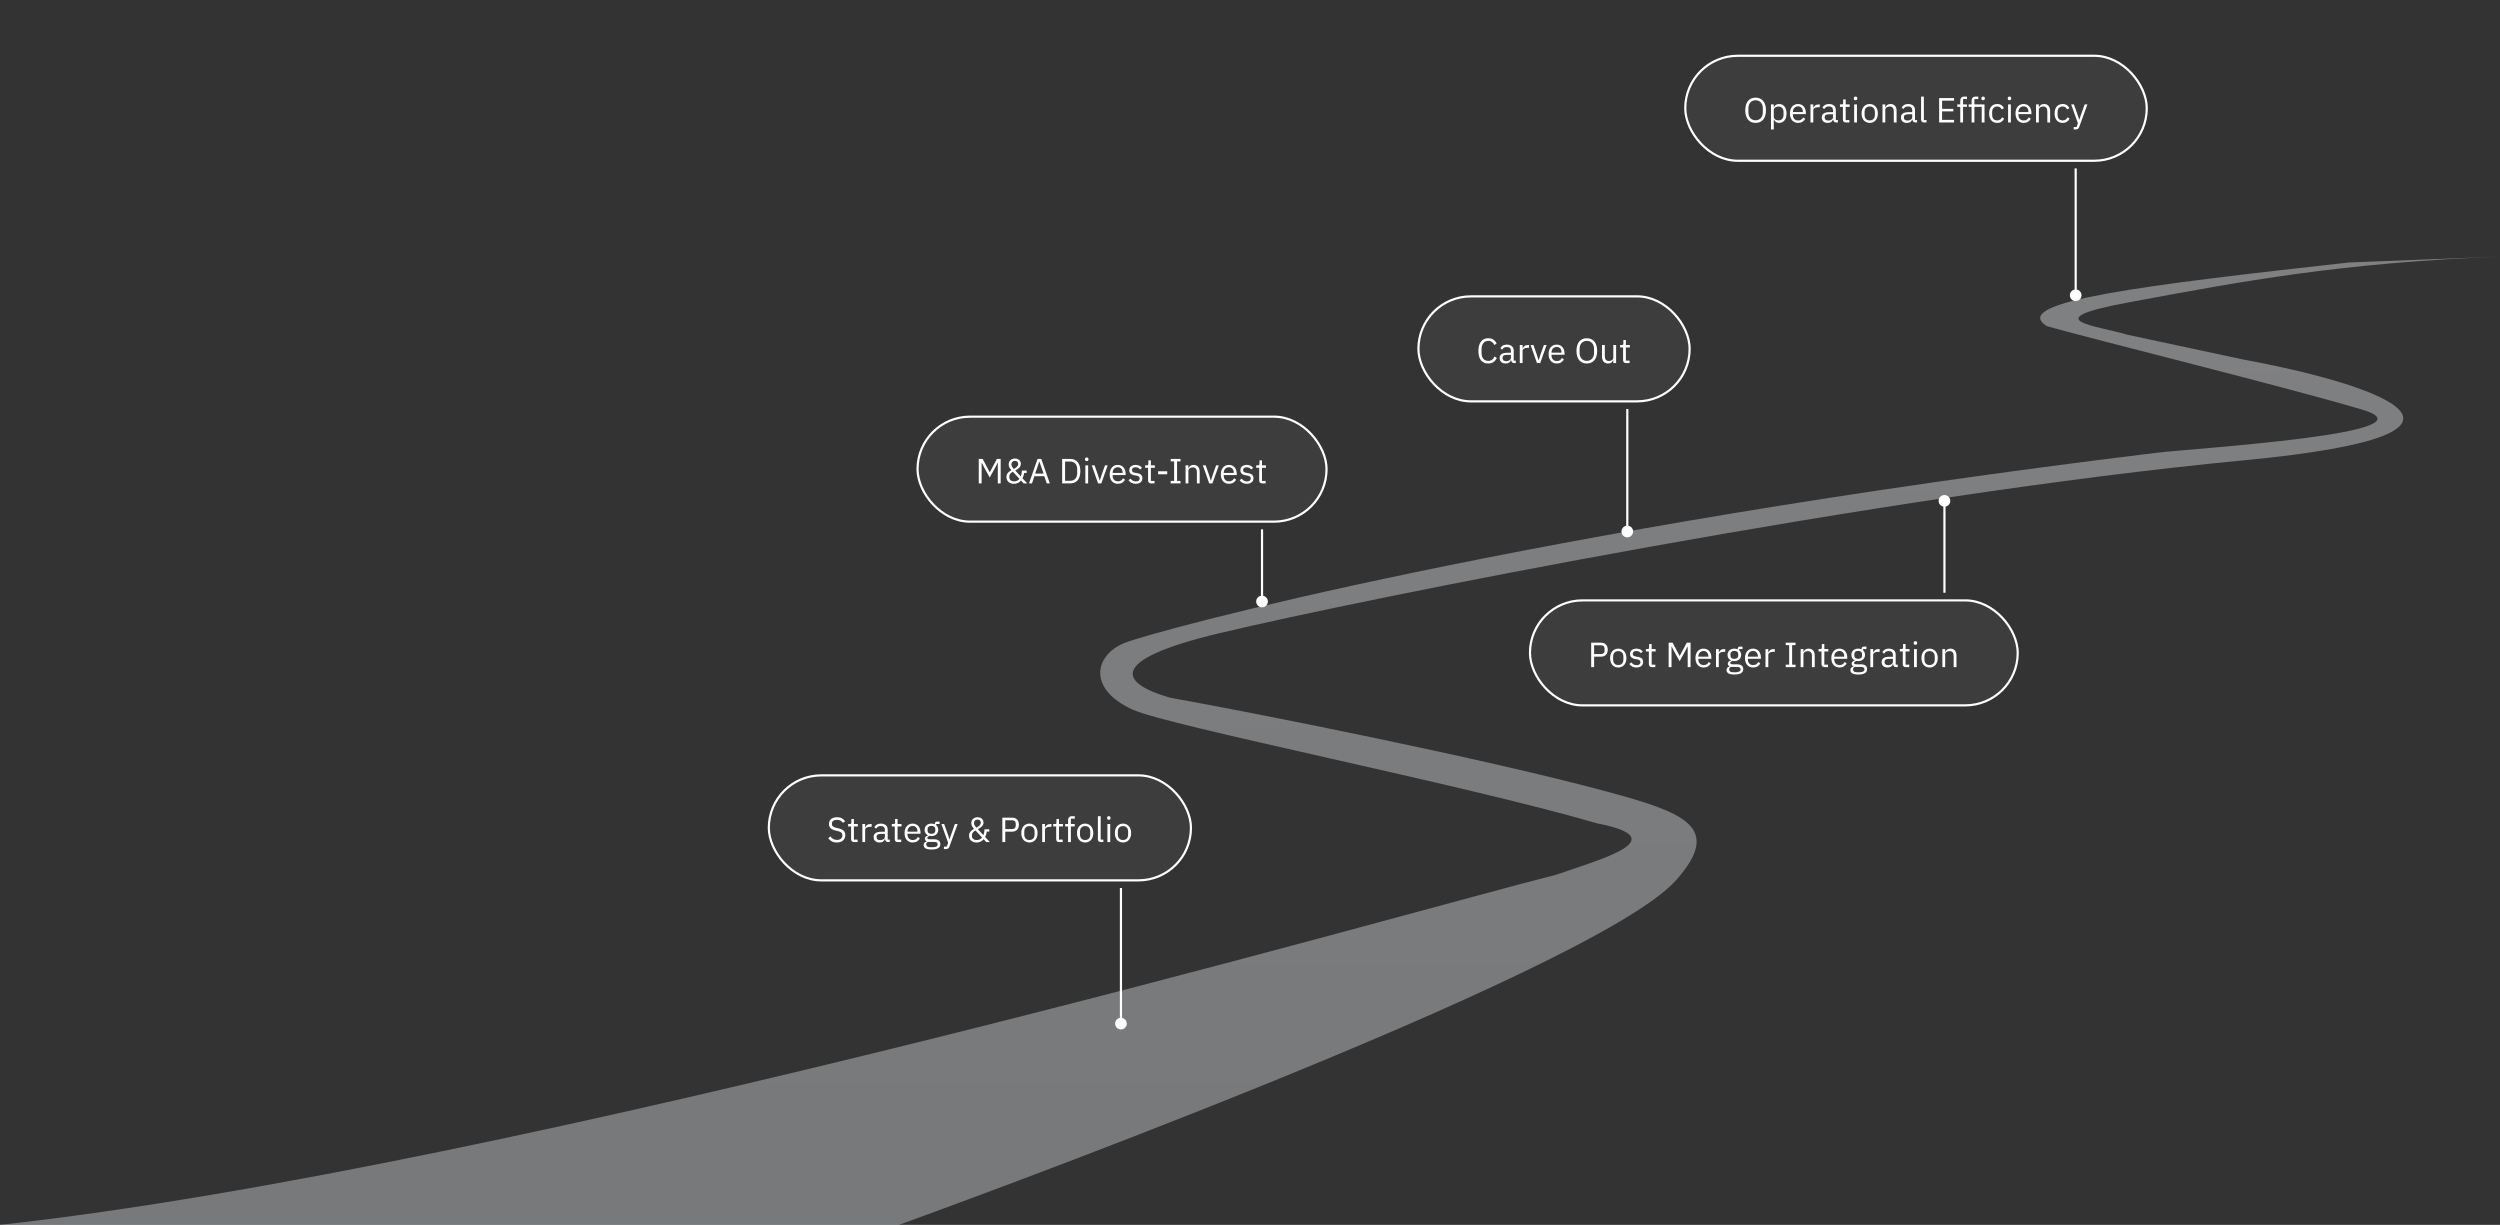 <?xml version="1.0" encoding="UTF-8"?> <svg xmlns="http://www.w3.org/2000/svg" width="1143" height="560" viewBox="0 0 1143 560" fill="none"><rect x="0" y="0" width="1143" height="560" fill="#333333" stroke="none"/><path d="M766.326 402.404C728.442 445.1 421.645 556.155 411.269 559.903C410.943 560.021 410.823 560 410.476 560H0C237.516 534.119 649.022 415.506 711.309 399.977C731.829 392.86 766.326 383.478 730.213 376.442C668.653 358.487 534.869 332.07 518 324.5C496.914 315.037 500.5 299.5 514 294C527.221 288.614 698.5 241.98 986 207C1002.5 204.992 1116.54 198.057 1079.7 187.187C1043.08 176.383 958.337 155.494 936.135 149.206C935.853 149.126 935.581 148.995 935.34 148.83C919.408 137.895 979.269 130.504 1074 120L1143 117.308C1069.95 120.205 1026.12 128.383 973.178 138.26L972.335 138.418C929.679 146.376 959.813 149.013 972.335 152.976L1025.65 164.38C1080.83 174.489 1158.08 197.863 1025.65 210.48C860.12 226.251 623.665 273.729 557.5 289.5C504.568 302.117 512.945 312.692 535 319C575.313 326.198 679.317 346.938 734.576 361.884C769.961 371.455 787.957 378.025 766.326 402.404Z" fill="url(#paint0_linear_415_3426)"></path><rect x="648.5" y="135.5" width="124" height="48" rx="24" fill="white" fill-opacity="0.05"></rect><rect x="648.5" y="135.5" width="124" height="48" rx="24" stroke="white"></rect><path d="M680.424 166.192C679.005 166.192 677.901 165.712 677.112 164.752C676.323 163.781 675.928 162.357 675.928 160.48C675.928 158.603 676.323 157.163 677.112 156.16C677.901 155.147 679.005 154.64 680.424 154.64C681.363 154.64 682.147 154.853 682.776 155.28C683.416 155.707 683.912 156.309 684.264 157.088L683.176 157.744C682.952 157.168 682.611 156.709 682.152 156.368C681.693 156.016 681.117 155.84 680.424 155.84C679.944 155.84 679.512 155.931 679.128 156.112C678.755 156.293 678.435 156.555 678.168 156.896C677.912 157.227 677.715 157.627 677.576 158.096C677.437 158.555 677.368 159.072 677.368 159.648V161.312C677.368 162.464 677.635 163.365 678.168 164.016C678.701 164.667 679.453 164.992 680.424 164.992C681.139 164.992 681.736 164.811 682.216 164.448C682.696 164.075 683.048 163.584 683.272 162.976L684.344 163.648C683.992 164.437 683.485 165.061 682.824 165.52C682.163 165.968 681.363 166.192 680.424 166.192ZM692.298 166C691.818 166 691.471 165.872 691.258 165.616C691.055 165.36 690.927 165.04 690.874 164.656H690.794C690.612 165.168 690.314 165.552 689.898 165.808C689.482 166.064 688.986 166.192 688.41 166.192C687.535 166.192 686.852 165.968 686.362 165.52C685.882 165.072 685.642 164.464 685.642 163.696C685.642 162.917 685.924 162.32 686.49 161.904C687.066 161.488 687.956 161.28 689.161 161.28H690.794V160.464C690.794 159.877 690.634 159.429 690.314 159.12C689.994 158.811 689.503 158.656 688.842 158.656C688.34 158.656 687.919 158.768 687.578 158.992C687.247 159.216 686.97 159.515 686.746 159.888L685.978 159.168C686.202 158.72 686.559 158.341 687.049 158.032C687.54 157.712 688.159 157.552 688.906 157.552C689.908 157.552 690.687 157.797 691.242 158.288C691.796 158.779 692.074 159.461 692.074 160.336V164.88H693.017V166H692.298ZM688.618 165.104C688.938 165.104 689.231 165.067 689.498 164.992C689.764 164.917 689.994 164.811 690.186 164.672C690.378 164.533 690.527 164.373 690.634 164.192C690.74 164.011 690.794 163.813 690.794 163.6V162.24H689.098C688.362 162.24 687.823 162.347 687.482 162.56C687.151 162.773 686.986 163.083 686.986 163.488V163.824C686.986 164.229 687.13 164.544 687.418 164.768C687.716 164.992 688.116 165.104 688.618 165.104ZM694.844 166V157.744H696.124V159.264H696.204C696.354 158.869 696.62 158.517 697.004 158.208C697.388 157.899 697.916 157.744 698.588 157.744H699.084V159.024H698.332C697.639 159.024 697.095 159.157 696.7 159.424C696.316 159.68 696.124 160.005 696.124 160.4V166H694.844ZM702.7 166L699.804 157.744H701.084L702.524 161.84L703.42 164.656H703.5L704.396 161.84L705.868 157.744H707.1L704.188 166H702.7ZM711.73 166.192C711.164 166.192 710.652 166.091 710.194 165.888C709.746 165.685 709.356 165.397 709.026 165.024C708.706 164.64 708.455 164.187 708.274 163.664C708.103 163.131 708.018 162.533 708.018 161.872C708.018 161.221 708.103 160.629 708.274 160.096C708.455 159.563 708.706 159.109 709.026 158.736C709.356 158.352 709.746 158.059 710.194 157.856C710.652 157.653 711.164 157.552 711.73 157.552C712.284 157.552 712.78 157.653 713.218 157.856C713.655 158.059 714.028 158.341 714.338 158.704C714.647 159.056 714.882 159.477 715.042 159.968C715.212 160.459 715.298 160.997 715.298 161.584V162.192H709.362V162.576C709.362 162.928 709.415 163.259 709.522 163.568C709.639 163.867 709.799 164.128 710.002 164.352C710.215 164.576 710.471 164.752 710.77 164.88C711.079 165.008 711.426 165.072 711.81 165.072C712.332 165.072 712.786 164.949 713.17 164.704C713.564 164.459 713.868 164.107 714.082 163.648L714.994 164.304C714.727 164.869 714.311 165.328 713.746 165.68C713.18 166.021 712.508 166.192 711.73 166.192ZM711.73 158.624C711.378 158.624 711.058 158.688 710.77 158.816C710.482 158.933 710.231 159.104 710.018 159.328C709.815 159.552 709.655 159.819 709.538 160.128C709.42 160.427 709.362 160.757 709.362 161.12V161.232H713.922V161.056C713.922 160.32 713.719 159.733 713.314 159.296C712.919 158.848 712.391 158.624 711.73 158.624ZM725.492 166.192C724.767 166.192 724.111 166.069 723.524 165.824C722.948 165.568 722.452 165.2 722.036 164.72C721.631 164.229 721.316 163.627 721.092 162.912C720.868 162.187 720.756 161.355 720.756 160.416C720.756 159.477 720.868 158.651 721.092 157.936C721.316 157.221 721.631 156.619 722.036 156.128C722.452 155.637 722.948 155.269 723.524 155.024C724.111 154.768 724.767 154.64 725.492 154.64C726.207 154.64 726.857 154.768 727.444 155.024C728.031 155.269 728.527 155.637 728.932 156.128C729.348 156.619 729.668 157.221 729.892 157.936C730.116 158.651 730.228 159.477 730.228 160.416C730.228 161.355 730.116 162.187 729.892 162.912C729.668 163.627 729.348 164.229 728.932 164.72C728.527 165.2 728.031 165.568 727.444 165.824C726.857 166.069 726.207 166.192 725.492 166.192ZM725.492 164.992C725.972 164.992 726.415 164.907 726.82 164.736C727.225 164.565 727.572 164.32 727.86 164C728.159 163.68 728.388 163.296 728.548 162.848C728.708 162.4 728.788 161.899 728.788 161.344V159.488C728.788 158.933 728.708 158.432 728.548 157.984C728.388 157.536 728.159 157.152 727.86 156.832C727.572 156.512 727.225 156.267 726.82 156.096C726.415 155.925 725.972 155.84 725.492 155.84C725.012 155.84 724.569 155.925 724.164 156.096C723.759 156.267 723.407 156.512 723.108 156.832C722.82 157.152 722.596 157.536 722.436 157.984C722.276 158.432 722.196 158.933 722.196 159.488V161.344C722.196 161.899 722.276 162.4 722.436 162.848C722.596 163.296 722.82 163.68 723.108 164C723.407 164.32 723.759 164.565 724.164 164.736C724.569 164.907 725.012 164.992 725.492 164.992ZM737.604 164.656H737.54C737.455 164.848 737.348 165.04 737.22 165.232C737.103 165.413 736.954 165.579 736.772 165.728C736.591 165.867 736.372 165.979 736.116 166.064C735.86 166.149 735.562 166.192 735.22 166.192C734.367 166.192 733.69 165.92 733.188 165.376C732.687 164.821 732.436 164.043 732.436 163.04V157.744H733.716V162.816C733.716 164.299 734.346 165.04 735.604 165.04C735.86 165.04 736.106 165.008 736.34 164.944C736.586 164.88 736.799 164.784 736.98 164.656C737.172 164.528 737.322 164.368 737.428 164.176C737.546 163.973 737.604 163.733 737.604 163.456V157.744H738.884V166H737.604V164.656ZM743.434 166C742.986 166 742.645 165.877 742.41 165.632C742.186 165.376 742.074 165.045 742.074 164.64V158.864H740.714V157.744H741.482C741.759 157.744 741.946 157.691 742.042 157.584C742.149 157.467 742.202 157.269 742.202 156.992V155.456H743.354V157.744H745.162V158.864H743.354V164.88H745.034V166H743.434Z" fill="white"></path><rect x="699.5" y="274.5" width="223" height="48" rx="24" fill="white" fill-opacity="0.05"></rect><rect x="699.5" y="274.5" width="223" height="48" rx="24" stroke="white"></rect><path d="M727.488 305V293.832H731.936C732.939 293.832 733.707 294.12 734.24 294.696C734.784 295.261 735.056 296.04 735.056 297.032C735.056 298.024 734.784 298.808 734.24 299.384C733.707 299.949 732.939 300.232 731.936 300.232H728.832V305H727.488ZM728.832 299.048H731.936C732.469 299.048 732.88 298.909 733.168 298.632C733.467 298.355 733.616 297.96 733.616 297.448V296.616C733.616 296.104 733.467 295.709 733.168 295.432C732.88 295.155 732.469 295.016 731.936 295.016H728.832V299.048ZM739.871 305.192C739.316 305.192 738.809 305.091 738.351 304.888C737.892 304.685 737.497 304.397 737.167 304.024C736.847 303.64 736.596 303.187 736.415 302.664C736.233 302.131 736.143 301.533 736.143 300.872C736.143 300.221 736.233 299.629 736.415 299.096C736.596 298.563 736.847 298.109 737.167 297.736C737.497 297.352 737.892 297.059 738.351 296.856C738.809 296.653 739.316 296.552 739.871 296.552C740.425 296.552 740.927 296.653 741.375 296.856C741.833 297.059 742.228 297.352 742.559 297.736C742.889 298.109 743.145 298.563 743.327 299.096C743.508 299.629 743.599 300.221 743.599 300.872C743.599 301.533 743.508 302.131 743.327 302.664C743.145 303.187 742.889 303.64 742.559 304.024C742.228 304.397 741.833 304.685 741.375 304.888C740.927 305.091 740.425 305.192 739.871 305.192ZM739.871 304.056C740.564 304.056 741.129 303.843 741.567 303.416C742.004 302.989 742.223 302.339 742.223 301.464V300.28C742.223 299.405 742.004 298.755 741.567 298.328C741.129 297.901 740.564 297.688 739.871 297.688C739.177 297.688 738.612 297.901 738.175 298.328C737.737 298.755 737.519 299.405 737.519 300.28V301.464C737.519 302.339 737.737 302.989 738.175 303.416C738.612 303.843 739.177 304.056 739.871 304.056ZM748.184 305.192C747.416 305.192 746.77 305.048 746.248 304.76C745.736 304.461 745.293 304.067 744.92 303.576L745.832 302.84C746.152 303.245 746.509 303.56 746.904 303.784C747.298 303.997 747.757 304.104 748.28 304.104C748.824 304.104 749.245 303.987 749.544 303.752C749.853 303.517 750.008 303.187 750.008 302.76C750.008 302.44 749.901 302.168 749.688 301.944C749.485 301.709 749.112 301.549 748.568 301.464L747.912 301.368C747.528 301.315 747.176 301.235 746.856 301.128C746.536 301.011 746.253 300.861 746.008 300.68C745.773 300.488 745.586 300.253 745.448 299.976C745.32 299.699 745.256 299.368 745.256 298.984C745.256 298.579 745.33 298.227 745.48 297.928C745.629 297.619 745.832 297.363 746.088 297.16C746.354 296.957 746.669 296.808 747.032 296.712C747.394 296.605 747.784 296.552 748.2 296.552C748.872 296.552 749.432 296.669 749.88 296.904C750.338 297.139 750.738 297.464 751.08 297.88L750.232 298.648C750.05 298.392 749.784 298.163 749.432 297.96C749.08 297.747 748.637 297.64 748.104 297.64C747.57 297.64 747.165 297.757 746.888 297.992C746.621 298.216 746.488 298.525 746.488 298.92C746.488 299.325 746.621 299.619 746.888 299.8C747.165 299.981 747.56 300.115 748.072 300.2L748.712 300.296C749.629 300.435 750.28 300.701 750.664 301.096C751.048 301.48 751.24 301.987 751.24 302.616C751.24 303.416 750.968 304.045 750.424 304.504C749.88 304.963 749.133 305.192 748.184 305.192ZM755.215 305C754.767 305 754.426 304.877 754.191 304.632C753.967 304.376 753.855 304.045 753.855 303.64V297.864H752.495V296.744H753.263C753.541 296.744 753.727 296.691 753.823 296.584C753.93 296.467 753.983 296.269 753.983 295.992V294.456H755.135V296.744H756.943V297.864H755.135V303.88H756.815V305H755.215ZM771.614 295.592H771.534L770.59 297.464L767.918 302.328L765.246 297.464L764.302 295.592H764.222V305H762.91V293.832H764.702L767.902 299.848H767.982L771.198 293.832H772.926V305H771.614V295.592ZM778.87 305.192C778.305 305.192 777.793 305.091 777.334 304.888C776.886 304.685 776.497 304.397 776.166 304.024C775.846 303.64 775.596 303.187 775.414 302.664C775.244 302.131 775.158 301.533 775.158 300.872C775.158 300.221 775.244 299.629 775.414 299.096C775.596 298.563 775.846 298.109 776.166 297.736C776.497 297.352 776.886 297.059 777.334 296.856C777.793 296.653 778.305 296.552 778.87 296.552C779.425 296.552 779.921 296.653 780.358 296.856C780.796 297.059 781.169 297.341 781.478 297.704C781.788 298.056 782.022 298.477 782.182 298.968C782.353 299.459 782.438 299.997 782.438 300.584V301.192H776.502V301.576C776.502 301.928 776.556 302.259 776.662 302.568C776.78 302.867 776.94 303.128 777.142 303.352C777.356 303.576 777.612 303.752 777.91 303.88C778.22 304.008 778.566 304.072 778.95 304.072C779.473 304.072 779.926 303.949 780.31 303.704C780.705 303.459 781.009 303.107 781.222 302.648L782.134 303.304C781.868 303.869 781.452 304.328 780.886 304.68C780.321 305.021 779.649 305.192 778.87 305.192ZM778.87 297.624C778.518 297.624 778.198 297.688 777.91 297.816C777.622 297.933 777.372 298.104 777.158 298.328C776.956 298.552 776.796 298.819 776.678 299.128C776.561 299.427 776.502 299.757 776.502 300.12V300.232H781.062V300.056C781.062 299.32 780.86 298.733 780.454 298.296C780.06 297.848 779.532 297.624 778.87 297.624ZM784.548 305V296.744H785.828V298.264H785.908C786.057 297.869 786.324 297.517 786.708 297.208C787.092 296.899 787.62 296.744 788.292 296.744H788.788V298.024H788.036C787.342 298.024 786.798 298.157 786.404 298.424C786.02 298.68 785.828 299.005 785.828 299.4V305H784.548ZM797.008 305.912C797.008 306.765 796.672 307.389 796 307.784C795.338 308.189 794.341 308.392 793.008 308.392C791.717 308.392 790.789 308.216 790.224 307.864C789.658 307.512 789.376 307.011 789.376 306.36C789.376 305.912 789.493 305.56 789.728 305.304C789.962 305.059 790.282 304.877 790.688 304.76V304.584C790.197 304.349 789.952 303.965 789.952 303.432C789.952 303.016 790.085 302.701 790.352 302.488C790.618 302.264 790.96 302.099 791.376 301.992V301.928C790.885 301.693 790.501 301.357 790.224 300.92C789.957 300.483 789.824 299.976 789.824 299.4C789.824 298.984 789.898 298.6 790.048 298.248C790.197 297.896 790.405 297.597 790.672 297.352C790.949 297.096 791.274 296.899 791.648 296.76C792.032 296.621 792.458 296.552 792.928 296.552C793.514 296.552 794.037 296.659 794.496 296.872V296.728C794.496 296.408 794.57 296.147 794.72 295.944C794.869 295.731 795.114 295.624 795.456 295.624H796.688V296.744H795.12V297.272C795.418 297.528 795.648 297.837 795.808 298.2C795.978 298.552 796.064 298.952 796.064 299.4C796.064 299.816 795.989 300.2 795.84 300.552C795.69 300.904 795.477 301.208 795.2 301.464C794.933 301.709 794.608 301.901 794.224 302.04C793.84 302.179 793.413 302.248 792.944 302.248C792.677 302.248 792.41 302.221 792.144 302.168C791.866 302.243 791.616 302.355 791.392 302.504C791.168 302.643 791.056 302.84 791.056 303.096C791.056 303.341 791.173 303.507 791.408 303.592C791.642 303.677 791.946 303.72 792.32 303.72H794.08C795.104 303.72 795.845 303.917 796.304 304.312C796.773 304.696 797.008 305.229 797.008 305.912ZM795.808 306.008C795.808 305.677 795.68 305.411 795.424 305.208C795.178 305.016 794.736 304.92 794.096 304.92H791.344C790.832 305.155 790.576 305.528 790.576 306.04C790.576 306.403 790.709 306.712 790.976 306.968C791.253 307.224 791.717 307.352 792.368 307.352H793.552C794.266 307.352 794.821 307.24 795.216 307.016C795.61 306.792 795.808 306.456 795.808 306.008ZM792.944 301.224C793.488 301.224 793.92 301.096 794.24 300.84C794.56 300.573 794.72 300.168 794.72 299.624V299.176C794.72 298.632 794.56 298.232 794.24 297.976C793.92 297.709 793.488 297.576 792.944 297.576C792.4 297.576 791.968 297.709 791.648 297.976C791.328 298.232 791.168 298.632 791.168 299.176V299.624C791.168 300.168 791.328 300.573 791.648 300.84C791.968 301.096 792.4 301.224 792.944 301.224ZM801.511 305.192C800.946 305.192 800.434 305.091 799.975 304.888C799.527 304.685 799.138 304.397 798.807 304.024C798.487 303.64 798.236 303.187 798.055 302.664C797.884 302.131 797.799 301.533 797.799 300.872C797.799 300.221 797.884 299.629 798.055 299.096C798.236 298.563 798.487 298.109 798.807 297.736C799.138 297.352 799.527 297.059 799.975 296.856C800.434 296.653 800.946 296.552 801.511 296.552C802.066 296.552 802.562 296.653 802.999 296.856C803.436 297.059 803.81 297.341 804.119 297.704C804.428 298.056 804.663 298.477 804.823 298.968C804.994 299.459 805.079 299.997 805.079 300.584V301.192H799.143V301.576C799.143 301.928 799.196 302.259 799.303 302.568C799.42 302.867 799.58 303.128 799.783 303.352C799.996 303.576 800.252 303.752 800.551 303.88C800.86 304.008 801.207 304.072 801.591 304.072C802.114 304.072 802.567 303.949 802.951 303.704C803.346 303.459 803.65 303.107 803.863 302.648L804.775 303.304C804.508 303.869 804.092 304.328 803.527 304.68C802.962 305.021 802.29 305.192 801.511 305.192ZM801.511 297.624C801.159 297.624 800.839 297.688 800.551 297.816C800.263 297.933 800.012 298.104 799.799 298.328C799.596 298.552 799.436 298.819 799.319 299.128C799.202 299.427 799.143 299.757 799.143 300.12V300.232H803.703V300.056C803.703 299.32 803.5 298.733 803.095 298.296C802.7 297.848 802.172 297.624 801.511 297.624ZM807.188 305V296.744H808.468V298.264H808.548C808.697 297.869 808.964 297.517 809.348 297.208C809.732 296.899 810.26 296.744 810.932 296.744H811.428V298.024H810.676C809.983 298.024 809.439 298.157 809.044 298.424C808.66 298.68 808.468 299.005 808.468 299.4V305H807.188ZM816.444 305V303.88H818.012V294.952H816.444V293.832H820.924V294.952H819.356V303.88H820.924V305H816.444ZM823.251 305V296.744H824.531V298.088H824.595C824.797 297.619 825.08 297.245 825.443 296.968C825.816 296.691 826.312 296.552 826.931 296.552C827.784 296.552 828.456 296.829 828.947 297.384C829.448 297.928 829.699 298.701 829.699 299.704V305H828.419V299.928C828.419 298.445 827.795 297.704 826.547 297.704C826.291 297.704 826.04 297.736 825.795 297.8C825.56 297.864 825.347 297.96 825.155 298.088C824.963 298.216 824.808 298.381 824.691 298.584C824.584 298.776 824.531 299.005 824.531 299.272V305H823.251ZM834.168 305C833.72 305 833.379 304.877 833.144 304.632C832.92 304.376 832.808 304.045 832.808 303.64V297.864H831.448V296.744H832.216C832.494 296.744 832.68 296.691 832.776 296.584C832.883 296.467 832.936 296.269 832.936 295.992V294.456H834.088V296.744H835.896V297.864H834.088V303.88H835.768V305H834.168ZM840.995 305.192C840.43 305.192 839.918 305.091 839.459 304.888C839.011 304.685 838.622 304.397 838.291 304.024C837.971 303.64 837.721 303.187 837.539 302.664C837.369 302.131 837.283 301.533 837.283 300.872C837.283 300.221 837.369 299.629 837.539 299.096C837.721 298.563 837.971 298.109 838.291 297.736C838.622 297.352 839.011 297.059 839.459 296.856C839.918 296.653 840.43 296.552 840.995 296.552C841.55 296.552 842.046 296.653 842.483 296.856C842.921 297.059 843.294 297.341 843.603 297.704C843.913 298.056 844.147 298.477 844.307 298.968C844.478 299.459 844.563 299.997 844.563 300.584V301.192H838.627V301.576C838.627 301.928 838.681 302.259 838.787 302.568C838.905 302.867 839.065 303.128 839.267 303.352C839.481 303.576 839.737 303.752 840.035 303.88C840.345 304.008 840.691 304.072 841.075 304.072C841.598 304.072 842.051 303.949 842.435 303.704C842.83 303.459 843.134 303.107 843.347 302.648L844.259 303.304C843.993 303.869 843.577 304.328 843.011 304.68C842.446 305.021 841.774 305.192 840.995 305.192ZM840.995 297.624C840.643 297.624 840.323 297.688 840.035 297.816C839.747 297.933 839.497 298.104 839.283 298.328C839.081 298.552 838.921 298.819 838.803 299.128C838.686 299.427 838.627 299.757 838.627 300.12V300.232H843.187V300.056C843.187 299.32 842.985 298.733 842.579 298.296C842.185 297.848 841.657 297.624 840.995 297.624ZM853.633 305.912C853.633 306.765 853.297 307.389 852.625 307.784C851.963 308.189 850.966 308.392 849.633 308.392C848.342 308.392 847.414 308.216 846.849 307.864C846.283 307.512 846.001 307.011 846.001 306.36C846.001 305.912 846.118 305.56 846.353 305.304C846.587 305.059 846.907 304.877 847.312 304.76V304.584C846.822 304.349 846.577 303.965 846.577 303.432C846.577 303.016 846.71 302.701 846.977 302.488C847.243 302.264 847.585 302.099 848.001 301.992V301.928C847.51 301.693 847.126 301.357 846.849 300.92C846.582 300.483 846.449 299.976 846.449 299.4C846.449 298.984 846.523 298.6 846.673 298.248C846.822 297.896 847.03 297.597 847.297 297.352C847.574 297.096 847.899 296.899 848.273 296.76C848.657 296.621 849.083 296.552 849.553 296.552C850.139 296.552 850.662 296.659 851.121 296.872V296.728C851.121 296.408 851.195 296.147 851.345 295.944C851.494 295.731 851.739 295.624 852.081 295.624H853.312V296.744H851.745V297.272C852.043 297.528 852.273 297.837 852.433 298.2C852.603 298.552 852.689 298.952 852.689 299.4C852.689 299.816 852.614 300.2 852.465 300.552C852.315 300.904 852.102 301.208 851.825 301.464C851.558 301.709 851.233 301.901 850.849 302.04C850.465 302.179 850.038 302.248 849.569 302.248C849.302 302.248 849.035 302.221 848.769 302.168C848.491 302.243 848.241 302.355 848.017 302.504C847.793 302.643 847.681 302.84 847.681 303.096C847.681 303.341 847.798 303.507 848.033 303.592C848.267 303.677 848.571 303.72 848.945 303.72H850.705C851.729 303.72 852.47 303.917 852.929 304.312C853.398 304.696 853.633 305.229 853.633 305.912ZM852.433 306.008C852.433 305.677 852.305 305.411 852.049 305.208C851.803 305.016 851.361 304.92 850.721 304.92H847.969C847.457 305.155 847.201 305.528 847.201 306.04C847.201 306.403 847.334 306.712 847.601 306.968C847.878 307.224 848.342 307.352 848.993 307.352H850.177C850.891 307.352 851.446 307.24 851.841 307.016C852.235 306.792 852.433 306.456 852.433 306.008ZM849.569 301.224C850.113 301.224 850.545 301.096 850.865 300.84C851.185 300.573 851.345 300.168 851.345 299.624V299.176C851.345 298.632 851.185 298.232 850.865 297.976C850.545 297.709 850.113 297.576 849.569 297.576C849.025 297.576 848.593 297.709 848.273 297.976C847.953 298.232 847.793 298.632 847.793 299.176V299.624C847.793 300.168 847.953 300.573 848.273 300.84C848.593 301.096 849.025 301.224 849.569 301.224ZM855.126 305V296.744H856.406V298.264H856.486C856.635 297.869 856.902 297.517 857.286 297.208C857.67 296.899 858.198 296.744 858.87 296.744H859.366V298.024H858.614C857.92 298.024 857.376 298.157 856.982 298.424C856.598 298.68 856.406 299.005 856.406 299.4V305H855.126ZM866.938 305C866.458 305 866.111 304.872 865.898 304.616C865.695 304.36 865.567 304.04 865.514 303.656H865.434C865.253 304.168 864.954 304.552 864.538 304.808C864.122 305.064 863.626 305.192 863.05 305.192C862.175 305.192 861.493 304.968 861.002 304.52C860.522 304.072 860.282 303.464 860.282 302.696C860.282 301.917 860.565 301.32 861.13 300.904C861.706 300.488 862.597 300.28 863.802 300.28H865.434V299.464C865.434 298.877 865.274 298.429 864.954 298.12C864.634 297.811 864.143 297.656 863.482 297.656C862.981 297.656 862.559 297.768 862.218 297.992C861.887 298.216 861.61 298.515 861.386 298.888L860.618 298.168C860.842 297.72 861.199 297.341 861.69 297.032C862.181 296.712 862.799 296.552 863.546 296.552C864.549 296.552 865.327 296.797 865.882 297.288C866.437 297.779 866.714 298.461 866.714 299.336V303.88H867.658V305H866.938ZM863.258 304.104C863.578 304.104 863.871 304.067 864.138 303.992C864.405 303.917 864.634 303.811 864.826 303.672C865.018 303.533 865.167 303.373 865.274 303.192C865.381 303.011 865.434 302.813 865.434 302.6V301.24H863.738C863.002 301.24 862.463 301.347 862.122 301.56C861.791 301.773 861.626 302.083 861.626 302.488V302.824C861.626 303.229 861.77 303.544 862.058 303.768C862.357 303.992 862.757 304.104 863.258 304.104ZM871.309 305C870.861 305 870.52 304.877 870.285 304.632C870.061 304.376 869.949 304.045 869.949 303.64V297.864H868.589V296.744H869.357C869.634 296.744 869.821 296.691 869.917 296.584C870.024 296.467 870.077 296.269 870.077 295.992V294.456H871.229V296.744H873.037V297.864H871.229V303.88H872.909V305H871.309ZM875.734 294.808C875.457 294.808 875.254 294.744 875.126 294.616C875.009 294.477 874.95 294.301 874.95 294.088V293.88C874.95 293.667 875.009 293.496 875.126 293.368C875.254 293.229 875.457 293.16 875.734 293.16C876.012 293.16 876.209 293.229 876.326 293.368C876.454 293.496 876.518 293.667 876.518 293.88V294.088C876.518 294.301 876.454 294.477 876.326 294.616C876.209 294.744 876.012 294.808 875.734 294.808ZM875.094 296.744H876.374V305H875.094V296.744ZM882.214 305.192C881.66 305.192 881.153 305.091 880.694 304.888C880.236 304.685 879.841 304.397 879.51 304.024C879.19 303.64 878.94 303.187 878.758 302.664C878.577 302.131 878.486 301.533 878.486 300.872C878.486 300.221 878.577 299.629 878.758 299.096C878.94 298.563 879.19 298.109 879.51 297.736C879.841 297.352 880.236 297.059 880.694 296.856C881.153 296.653 881.66 296.552 882.214 296.552C882.769 296.552 883.27 296.653 883.718 296.856C884.177 297.059 884.572 297.352 884.902 297.736C885.233 298.109 885.489 298.563 885.67 299.096C885.852 299.629 885.942 300.221 885.942 300.872C885.942 301.533 885.852 302.131 885.67 302.664C885.489 303.187 885.233 303.64 884.902 304.024C884.572 304.397 884.177 304.685 883.718 304.888C883.27 305.091 882.769 305.192 882.214 305.192ZM882.214 304.056C882.908 304.056 883.473 303.843 883.91 303.416C884.348 302.989 884.566 302.339 884.566 301.464V300.28C884.566 299.405 884.348 298.755 883.91 298.328C883.473 297.901 882.908 297.688 882.214 297.688C881.521 297.688 880.956 297.901 880.518 298.328C880.081 298.755 879.862 299.405 879.862 300.28V301.464C879.862 302.339 880.081 302.989 880.518 303.416C880.956 303.843 881.521 304.056 882.214 304.056ZM888.048 305V296.744H889.328V298.088H889.392C889.594 297.619 889.877 297.245 890.24 296.968C890.613 296.691 891.109 296.552 891.728 296.552C892.581 296.552 893.253 296.829 893.744 297.384C894.245 297.928 894.496 298.701 894.496 299.704V305H893.216V299.928C893.216 298.445 892.592 297.704 891.344 297.704C891.088 297.704 890.837 297.736 890.592 297.8C890.357 297.864 890.144 297.96 889.952 298.088C889.76 298.216 889.605 298.381 889.488 298.584C889.381 298.776 889.328 299.005 889.328 299.272V305H888.048Z" fill="white"></path><rect x="770.5" y="25.5" width="211" height="48" rx="24" fill="white" fill-opacity="0.05"></rect><rect x="770.5" y="25.5" width="211" height="48" rx="24" stroke="white"></rect><path d="M802.664 56.192C801.939 56.192 801.283 56.069 800.696 55.824C800.12 55.568 799.624 55.2 799.208 54.72C798.803 54.229 798.488 53.627 798.264 52.912C798.04 52.187 797.928 51.355 797.928 50.416C797.928 49.477 798.04 48.651 798.264 47.936C798.488 47.221 798.803 46.619 799.208 46.128C799.624 45.637 800.12 45.269 800.696 45.024C801.283 44.768 801.939 44.64 802.664 44.64C803.379 44.64 804.029 44.768 804.616 45.024C805.203 45.269 805.699 45.637 806.104 46.128C806.52 46.619 806.84 47.221 807.064 47.936C807.288 48.651 807.4 49.477 807.4 50.416C807.4 51.355 807.288 52.187 807.064 52.912C806.84 53.627 806.52 54.229 806.104 54.72C805.699 55.2 805.203 55.568 804.616 55.824C804.029 56.069 803.379 56.192 802.664 56.192ZM802.664 54.992C803.144 54.992 803.587 54.907 803.992 54.736C804.397 54.565 804.744 54.32 805.032 54C805.331 53.68 805.56 53.296 805.72 52.848C805.88 52.4 805.96 51.899 805.96 51.344V49.488C805.96 48.933 805.88 48.432 805.72 47.984C805.56 47.536 805.331 47.152 805.032 46.832C804.744 46.512 804.397 46.267 803.992 46.096C803.587 45.925 803.144 45.84 802.664 45.84C802.184 45.84 801.741 45.925 801.336 46.096C800.931 46.267 800.579 46.512 800.28 46.832C799.992 47.152 799.768 47.536 799.608 47.984C799.448 48.432 799.368 48.933 799.368 49.488V51.344C799.368 51.899 799.448 52.4 799.608 52.848C799.768 53.296 799.992 53.68 800.28 54C800.579 54.32 800.931 54.565 801.336 54.736C801.741 54.907 802.184 54.992 802.664 54.992ZM809.688 47.744H810.968V49.088H811.032C811.245 48.565 811.555 48.181 811.96 47.936C812.376 47.68 812.872 47.552 813.448 47.552C813.96 47.552 814.424 47.653 814.84 47.856C815.256 48.059 815.608 48.347 815.896 48.72C816.195 49.093 816.419 49.547 816.568 50.08C816.728 50.613 816.808 51.211 816.808 51.872C816.808 52.533 816.728 53.131 816.568 53.664C816.419 54.197 816.195 54.651 815.896 55.024C815.608 55.397 815.256 55.685 814.84 55.888C814.424 56.091 813.96 56.192 813.448 56.192C812.328 56.192 811.523 55.68 811.032 54.656H810.968V59.2H809.688V47.744ZM813.096 55.04C813.821 55.04 814.392 54.816 814.808 54.368C815.224 53.909 815.432 53.312 815.432 52.576V51.168C815.432 50.432 815.224 49.84 814.808 49.392C814.392 48.933 813.821 48.704 813.096 48.704C812.808 48.704 812.531 48.747 812.264 48.832C812.008 48.907 811.784 49.013 811.592 49.152C811.4 49.291 811.245 49.461 811.128 49.664C811.021 49.856 810.968 50.064 810.968 50.288V53.36C810.968 53.627 811.021 53.867 811.128 54.08C811.245 54.283 811.4 54.459 811.592 54.608C811.784 54.747 812.008 54.853 812.264 54.928C812.531 55.003 812.808 55.04 813.096 55.04ZM822.073 56.192C821.508 56.192 820.996 56.091 820.537 55.888C820.089 55.685 819.7 55.397 819.369 55.024C819.049 54.64 818.799 54.187 818.617 53.664C818.447 53.131 818.361 52.533 818.361 51.872C818.361 51.221 818.447 50.629 818.617 50.096C818.799 49.563 819.049 49.109 819.369 48.736C819.7 48.352 820.089 48.059 820.537 47.856C820.996 47.653 821.508 47.552 822.073 47.552C822.628 47.552 823.124 47.653 823.561 47.856C823.999 48.059 824.372 48.341 824.681 48.704C824.991 49.056 825.225 49.477 825.385 49.968C825.556 50.459 825.641 50.997 825.641 51.584V52.192H819.705V52.576C819.705 52.928 819.759 53.259 819.865 53.568C819.983 53.867 820.143 54.128 820.345 54.352C820.559 54.576 820.815 54.752 821.113 54.88C821.423 55.008 821.769 55.072 822.153 55.072C822.676 55.072 823.129 54.949 823.513 54.704C823.908 54.459 824.212 54.107 824.425 53.648L825.337 54.304C825.071 54.869 824.655 55.328 824.089 55.68C823.524 56.021 822.852 56.192 822.073 56.192ZM822.073 48.624C821.721 48.624 821.401 48.688 821.113 48.816C820.825 48.933 820.575 49.104 820.361 49.328C820.159 49.552 819.999 49.819 819.881 50.128C819.764 50.427 819.705 50.757 819.705 51.12V51.232H824.265V51.056C824.265 50.32 824.063 49.733 823.657 49.296C823.263 48.848 822.735 48.624 822.073 48.624ZM827.751 56V47.744H829.031V49.264H829.111C829.26 48.869 829.527 48.517 829.911 48.208C830.295 47.899 830.823 47.744 831.495 47.744H831.991V49.024H831.239C830.545 49.024 830.001 49.157 829.607 49.424C829.223 49.68 829.031 50.005 829.031 50.4V56H827.751ZM839.563 56C839.083 56 838.736 55.872 838.523 55.616C838.32 55.36 838.192 55.04 838.139 54.656H838.059C837.878 55.168 837.579 55.552 837.163 55.808C836.747 56.064 836.251 56.192 835.675 56.192C834.8 56.192 834.118 55.968 833.627 55.52C833.147 55.072 832.907 54.464 832.907 53.696C832.907 52.917 833.19 52.32 833.755 51.904C834.331 51.488 835.222 51.28 836.427 51.28H838.059V50.464C838.059 49.877 837.899 49.429 837.579 49.12C837.259 48.811 836.768 48.656 836.107 48.656C835.606 48.656 835.184 48.768 834.843 48.992C834.512 49.216 834.235 49.515 834.011 49.888L833.243 49.168C833.467 48.72 833.824 48.341 834.315 48.032C834.806 47.712 835.424 47.552 836.171 47.552C837.174 47.552 837.952 47.797 838.507 48.288C839.062 48.779 839.339 49.461 839.339 50.336V54.88H840.283V56H839.563ZM835.883 55.104C836.203 55.104 836.496 55.067 836.763 54.992C837.03 54.917 837.259 54.811 837.451 54.672C837.643 54.533 837.792 54.373 837.899 54.192C838.006 54.011 838.059 53.813 838.059 53.6V52.24H836.363C835.627 52.24 835.088 52.347 834.747 52.56C834.416 52.773 834.251 53.083 834.251 53.488V53.824C834.251 54.229 834.395 54.544 834.683 54.768C834.982 54.992 835.382 55.104 835.883 55.104ZM843.934 56C843.486 56 843.145 55.877 842.91 55.632C842.686 55.376 842.574 55.045 842.574 54.64V48.864H841.214V47.744H841.982C842.259 47.744 842.446 47.691 842.542 47.584C842.649 47.467 842.702 47.269 842.702 46.992V45.456H843.854V47.744H845.662V48.864H843.854V54.88H845.534V56H843.934ZM848.359 45.808C848.082 45.808 847.879 45.744 847.751 45.616C847.634 45.477 847.575 45.301 847.575 45.088V44.88C847.575 44.667 847.634 44.496 847.751 44.368C847.879 44.229 848.082 44.16 848.359 44.16C848.637 44.16 848.834 44.229 848.951 44.368C849.079 44.496 849.143 44.667 849.143 44.88V45.088C849.143 45.301 849.079 45.477 848.951 45.616C848.834 45.744 848.637 45.808 848.359 45.808ZM847.719 47.744H848.999V56H847.719V47.744ZM854.839 56.192C854.285 56.192 853.778 56.091 853.319 55.888C852.861 55.685 852.466 55.397 852.135 55.024C851.815 54.64 851.565 54.187 851.383 53.664C851.202 53.131 851.111 52.533 851.111 51.872C851.111 51.221 851.202 50.629 851.383 50.096C851.565 49.563 851.815 49.109 852.135 48.736C852.466 48.352 852.861 48.059 853.319 47.856C853.778 47.653 854.285 47.552 854.839 47.552C855.394 47.552 855.895 47.653 856.343 47.856C856.802 48.059 857.197 48.352 857.527 48.736C857.858 49.109 858.114 49.563 858.295 50.096C858.477 50.629 858.567 51.221 858.567 51.872C858.567 52.533 858.477 53.131 858.295 53.664C858.114 54.187 857.858 54.64 857.527 55.024C857.197 55.397 856.802 55.685 856.343 55.888C855.895 56.091 855.394 56.192 854.839 56.192ZM854.839 55.056C855.533 55.056 856.098 54.843 856.535 54.416C856.973 53.989 857.191 53.339 857.191 52.464V51.28C857.191 50.405 856.973 49.755 856.535 49.328C856.098 48.901 855.533 48.688 854.839 48.688C854.146 48.688 853.581 48.901 853.143 49.328C852.706 49.755 852.487 50.405 852.487 51.28V52.464C852.487 53.339 852.706 53.989 853.143 54.416C853.581 54.843 854.146 55.056 854.839 55.056ZM860.673 56V47.744H861.953V49.088H862.017C862.219 48.619 862.502 48.245 862.865 47.968C863.238 47.691 863.734 47.552 864.353 47.552C865.206 47.552 865.878 47.829 866.369 48.384C866.87 48.928 867.121 49.701 867.121 50.704V56H865.841V50.928C865.841 49.445 865.217 48.704 863.969 48.704C863.713 48.704 863.462 48.736 863.217 48.8C862.982 48.864 862.769 48.96 862.577 49.088C862.385 49.216 862.23 49.381 862.113 49.584C862.006 49.776 861.953 50.005 861.953 50.272V56H860.673ZM875.766 56C875.286 56 874.94 55.872 874.726 55.616C874.524 55.36 874.396 55.04 874.342 54.656H874.262C874.081 55.168 873.782 55.552 873.366 55.808C872.95 56.064 872.454 56.192 871.878 56.192C871.004 56.192 870.321 55.968 869.83 55.52C869.35 55.072 869.11 54.464 869.11 53.696C869.11 52.917 869.393 52.32 869.958 51.904C870.534 51.488 871.425 51.28 872.63 51.28H874.262V50.464C874.262 49.877 874.102 49.429 873.782 49.12C873.462 48.811 872.972 48.656 872.31 48.656C871.809 48.656 871.388 48.768 871.046 48.992C870.716 49.216 870.438 49.515 870.214 49.888L869.446 49.168C869.67 48.72 870.028 48.341 870.518 48.032C871.009 47.712 871.628 47.552 872.374 47.552C873.377 47.552 874.156 47.797 874.71 48.288C875.265 48.779 875.542 49.461 875.542 50.336V54.88H876.486V56H875.766ZM872.086 55.104C872.406 55.104 872.7 55.067 872.966 54.992C873.233 54.917 873.462 54.811 873.654 54.672C873.846 54.533 873.996 54.373 874.102 54.192C874.209 54.011 874.262 53.813 874.262 53.6V52.24H872.566C871.83 52.24 871.292 52.347 870.95 52.56C870.62 52.773 870.454 53.083 870.454 53.488V53.824C870.454 54.229 870.598 54.544 870.886 54.768C871.185 54.992 871.585 55.104 872.086 55.104ZM879.673 56C879.225 56 878.884 55.877 878.649 55.632C878.425 55.376 878.313 55.056 878.313 54.672V44.16H879.593V54.88H880.809V56H879.673ZM886.582 56V44.832H893.398V46.016H887.926V49.76H893.078V50.944H887.926V54.816H893.398V56H886.582ZM896.23 48.864H894.886V47.744H896.23V46.08C896.23 45.504 896.379 45.04 896.678 44.688C896.977 44.336 897.43 44.16 898.038 44.16H899.286V45.28H897.51V47.744H899.286V48.864H897.51V56H896.23V48.864ZM901.417 48.864H900.073V47.744H901.417V46.08C901.417 45.504 901.567 45.04 901.865 44.688C902.164 44.336 902.617 44.16 903.225 44.16H904.473V45.28H902.697V47.744H907.321V56H906.041V48.864H902.697V56H901.417V48.864ZM906.681 45.808C906.404 45.808 906.201 45.744 906.073 45.616C905.956 45.477 905.897 45.301 905.897 45.088V44.88C905.897 44.667 905.956 44.496 906.073 44.368C906.201 44.229 906.404 44.16 906.681 44.16C906.959 44.16 907.156 44.229 907.273 44.368C907.401 44.496 907.465 44.667 907.465 44.88V45.088C907.465 45.301 907.401 45.477 907.273 45.616C907.156 45.744 906.959 45.808 906.681 45.808ZM913.12 56.192C912.544 56.192 912.026 56.091 911.568 55.888C911.109 55.685 910.72 55.397 910.4 55.024C910.09 54.651 909.85 54.197 909.68 53.664C909.52 53.131 909.44 52.533 909.44 51.872C909.44 51.211 909.52 50.613 909.68 50.08C909.85 49.547 910.09 49.093 910.4 48.72C910.72 48.347 911.109 48.059 911.568 47.856C912.026 47.653 912.544 47.552 913.12 47.552C913.941 47.552 914.597 47.733 915.088 48.096C915.589 48.448 915.962 48.912 916.208 49.488L915.136 50.032C914.986 49.605 914.741 49.275 914.4 49.04C914.058 48.805 913.632 48.688 913.12 48.688C912.736 48.688 912.4 48.752 912.112 48.88C911.824 48.997 911.584 49.168 911.392 49.392C911.2 49.605 911.056 49.867 910.96 50.176C910.864 50.475 910.816 50.805 910.816 51.168V52.576C910.816 53.301 911.008 53.899 911.392 54.368C911.786 54.827 912.362 55.056 913.12 55.056C914.154 55.056 914.901 54.576 915.36 53.616L916.288 54.24C916.021 54.837 915.621 55.312 915.088 55.664C914.565 56.016 913.909 56.192 913.12 56.192ZM918.734 45.808C918.457 45.808 918.254 45.744 918.126 45.616C918.009 45.477 917.95 45.301 917.95 45.088V44.88C917.95 44.667 918.009 44.496 918.126 44.368C918.254 44.229 918.457 44.16 918.734 44.16C919.012 44.16 919.209 44.229 919.326 44.368C919.454 44.496 919.518 44.667 919.518 44.88V45.088C919.518 45.301 919.454 45.477 919.326 45.616C919.209 45.744 919.012 45.808 918.734 45.808ZM918.094 47.744H919.374V56H918.094V47.744ZM925.198 56.192C924.633 56.192 924.121 56.091 923.662 55.888C923.214 55.685 922.825 55.397 922.494 55.024C922.174 54.64 921.924 54.187 921.742 53.664C921.572 53.131 921.486 52.533 921.486 51.872C921.486 51.221 921.572 50.629 921.742 50.096C921.924 49.563 922.174 49.109 922.494 48.736C922.825 48.352 923.214 48.059 923.662 47.856C924.121 47.653 924.633 47.552 925.198 47.552C925.753 47.552 926.249 47.653 926.686 47.856C927.124 48.059 927.497 48.341 927.806 48.704C928.116 49.056 928.35 49.477 928.51 49.968C928.681 50.459 928.766 50.997 928.766 51.584V52.192H922.83V52.576C922.83 52.928 922.884 53.259 922.99 53.568C923.108 53.867 923.268 54.128 923.47 54.352C923.684 54.576 923.94 54.752 924.238 54.88C924.548 55.008 924.894 55.072 925.278 55.072C925.801 55.072 926.254 54.949 926.638 54.704C927.033 54.459 927.337 54.107 927.55 53.648L928.462 54.304C928.196 54.869 927.78 55.328 927.214 55.68C926.649 56.021 925.977 56.192 925.198 56.192ZM925.198 48.624C924.846 48.624 924.526 48.688 924.238 48.816C923.95 48.933 923.7 49.104 923.486 49.328C923.284 49.552 923.124 49.819 923.006 50.128C922.889 50.427 922.83 50.757 922.83 51.12V51.232H927.39V51.056C927.39 50.32 927.188 49.733 926.782 49.296C926.388 48.848 925.86 48.624 925.198 48.624ZM930.876 56V47.744H932.156V49.088H932.22C932.422 48.619 932.705 48.245 933.068 47.968C933.441 47.691 933.937 47.552 934.556 47.552C935.409 47.552 936.081 47.829 936.572 48.384C937.073 48.928 937.324 49.701 937.324 50.704V56H936.044V50.928C936.044 49.445 935.42 48.704 934.172 48.704C933.916 48.704 933.665 48.736 933.42 48.8C933.185 48.864 932.972 48.96 932.78 49.088C932.588 49.216 932.433 49.381 932.316 49.584C932.209 49.776 932.156 50.005 932.156 50.272V56H930.876ZM943.041 56.192C942.465 56.192 941.948 56.091 941.489 55.888C941.031 55.685 940.641 55.397 940.321 55.024C940.012 54.651 939.772 54.197 939.601 53.664C939.441 53.131 939.361 52.533 939.361 51.872C939.361 51.211 939.441 50.613 939.601 50.08C939.772 49.547 940.012 49.093 940.321 48.72C940.641 48.347 941.031 48.059 941.489 47.856C941.948 47.653 942.465 47.552 943.041 47.552C943.863 47.552 944.519 47.733 945.009 48.096C945.511 48.448 945.884 48.912 946.129 49.488L945.057 50.032C944.908 49.605 944.663 49.275 944.321 49.04C943.98 48.805 943.553 48.688 943.041 48.688C942.657 48.688 942.321 48.752 942.033 48.88C941.745 48.997 941.505 49.168 941.313 49.392C941.121 49.605 940.977 49.867 940.881 50.176C940.785 50.475 940.737 50.805 940.737 51.168V52.576C940.737 53.301 940.929 53.899 941.313 54.368C941.708 54.827 942.284 55.056 943.041 55.056C944.076 55.056 944.823 54.576 945.281 53.616L946.209 54.24C945.943 54.837 945.543 55.312 945.009 55.664C944.487 56.016 943.831 56.192 943.041 56.192ZM953.104 47.744H954.368L950.672 57.92C950.576 58.165 950.48 58.368 950.384 58.528C950.288 58.699 950.171 58.832 950.032 58.928C949.894 59.024 949.718 59.093 949.504 59.136C949.302 59.179 949.051 59.2 948.752 59.2H948.096V58.08H949.392L950.016 56.32L946.928 47.744H948.208L950.192 53.36L950.576 54.704H950.656L951.104 53.36L953.104 47.744Z" fill="white"></path><rect x="351.5" y="354.5" width="193" height="48" rx="24" fill="white" fill-opacity="0.05"></rect><rect x="351.5" y="354.5" width="193" height="48" rx="24" stroke="white"></rect><path d="M382.624 385.192C381.717 385.192 380.944 385.021 380.304 384.68C379.664 384.328 379.12 383.848 378.672 383.24L379.664 382.408C380.059 382.931 380.496 383.331 380.976 383.608C381.456 383.875 382.021 384.008 382.672 384.008C383.472 384.008 384.08 383.816 384.496 383.432C384.923 383.048 385.136 382.536 385.136 381.896C385.136 381.363 384.976 380.952 384.656 380.664C384.336 380.376 383.808 380.147 383.072 379.976L382.16 379.768C381.136 379.533 380.352 379.181 379.808 378.712C379.275 378.232 379.008 377.56 379.008 376.696C379.008 376.205 379.099 375.768 379.28 375.384C379.461 375 379.712 374.68 380.032 374.424C380.363 374.168 380.752 373.976 381.2 373.848C381.659 373.709 382.16 373.64 382.704 373.64C383.547 373.64 384.267 373.795 384.864 374.104C385.472 374.413 385.984 374.867 386.4 375.464L385.392 376.2C385.083 375.773 384.709 375.437 384.272 375.192C383.835 374.947 383.291 374.824 382.64 374.824C381.925 374.824 381.36 374.979 380.944 375.288C380.539 375.587 380.336 376.04 380.336 376.648C380.336 377.181 380.507 377.587 380.848 377.864C381.2 378.131 381.728 378.344 382.432 378.504L383.344 378.712C384.443 378.957 385.237 379.331 385.728 379.832C386.219 380.333 386.464 381 386.464 381.832C386.464 382.344 386.373 382.808 386.192 383.224C386.021 383.64 385.771 383.992 385.44 384.28C385.109 384.568 384.704 384.792 384.224 384.952C383.755 385.112 383.221 385.192 382.624 385.192ZM390.481 385C390.033 385 389.692 384.877 389.457 384.632C389.233 384.376 389.121 384.045 389.121 383.64V377.864H387.761V376.744H388.529C388.806 376.744 388.993 376.691 389.089 376.584C389.196 376.467 389.249 376.269 389.249 375.992V374.456H390.401V376.744H392.209V377.864H390.401V383.88H392.081V385H390.481ZM394.266 385V376.744H395.546V378.264H395.626C395.776 377.869 396.042 377.517 396.426 377.208C396.81 376.899 397.338 376.744 398.01 376.744H398.506V378.024H397.754C397.061 378.024 396.517 378.157 396.122 378.424C395.738 378.68 395.546 379.005 395.546 379.4V385H394.266ZM406.079 385C405.599 385 405.252 384.872 405.039 384.616C404.836 384.36 404.708 384.04 404.655 383.656H404.575C404.393 384.168 404.095 384.552 403.679 384.808C403.263 385.064 402.767 385.192 402.191 385.192C401.316 385.192 400.633 384.968 400.143 384.52C399.663 384.072 399.423 383.464 399.423 382.696C399.423 381.917 399.705 381.32 400.271 380.904C400.847 380.488 401.737 380.28 402.943 380.28H404.575V379.464C404.575 378.877 404.415 378.429 404.095 378.12C403.775 377.811 403.284 377.656 402.623 377.656C402.121 377.656 401.7 377.768 401.359 377.992C401.028 378.216 400.751 378.515 400.527 378.888L399.759 378.168C399.983 377.72 400.34 377.341 400.831 377.032C401.321 376.712 401.94 376.552 402.687 376.552C403.689 376.552 404.468 376.797 405.023 377.288C405.577 377.779 405.855 378.461 405.855 379.336V383.88H406.799V385H406.079ZM402.399 384.104C402.719 384.104 403.012 384.067 403.279 383.992C403.545 383.917 403.775 383.811 403.967 383.672C404.159 383.533 404.308 383.373 404.415 383.192C404.521 383.011 404.575 382.813 404.575 382.6V381.24H402.879C402.143 381.24 401.604 381.347 401.263 381.56C400.932 381.773 400.767 382.083 400.767 382.488V382.824C400.767 383.229 400.911 383.544 401.199 383.768C401.497 383.992 401.897 384.104 402.399 384.104ZM410.45 385C410.002 385 409.66 384.877 409.426 384.632C409.202 384.376 409.09 384.045 409.09 383.64V377.864H407.73V376.744H408.498C408.775 376.744 408.962 376.691 409.058 376.584C409.164 376.467 409.218 376.269 409.218 375.992V374.456H410.37V376.744H412.178V377.864H410.37V383.88H412.05V385H410.45ZM417.277 385.192C416.711 385.192 416.199 385.091 415.741 384.888C415.293 384.685 414.903 384.397 414.573 384.024C414.253 383.64 414.002 383.187 413.821 382.664C413.65 382.131 413.565 381.533 413.565 380.872C413.565 380.221 413.65 379.629 413.821 379.096C414.002 378.563 414.253 378.109 414.573 377.736C414.903 377.352 415.293 377.059 415.741 376.856C416.199 376.653 416.711 376.552 417.277 376.552C417.831 376.552 418.327 376.653 418.765 376.856C419.202 377.059 419.575 377.341 419.885 377.704C420.194 378.056 420.429 378.477 420.589 378.968C420.759 379.459 420.845 379.997 420.845 380.584V381.192H414.909V381.576C414.909 381.928 414.962 382.259 415.069 382.568C415.186 382.867 415.346 383.128 415.549 383.352C415.762 383.576 416.018 383.752 416.317 383.88C416.626 384.008 416.973 384.072 417.357 384.072C417.879 384.072 418.333 383.949 418.717 383.704C419.111 383.459 419.415 383.107 419.629 382.648L420.541 383.304C420.274 383.869 419.858 384.328 419.293 384.68C418.727 385.021 418.055 385.192 417.277 385.192ZM417.277 377.624C416.925 377.624 416.605 377.688 416.317 377.816C416.029 377.933 415.778 378.104 415.565 378.328C415.362 378.552 415.202 378.819 415.085 379.128C414.967 379.427 414.909 379.757 414.909 380.12V380.232H419.469V380.056C419.469 379.32 419.266 378.733 418.861 378.296C418.466 377.848 417.938 377.624 417.277 377.624ZM429.914 385.912C429.914 386.765 429.578 387.389 428.906 387.784C428.244 388.189 427.247 388.392 425.914 388.392C424.623 388.392 423.695 388.216 423.13 387.864C422.564 387.512 422.282 387.011 422.282 386.36C422.282 385.912 422.399 385.56 422.634 385.304C422.868 385.059 423.188 384.877 423.594 384.76V384.584C423.103 384.349 422.858 383.965 422.858 383.432C422.858 383.016 422.991 382.701 423.258 382.488C423.524 382.264 423.866 382.099 424.282 381.992V381.928C423.791 381.693 423.407 381.357 423.13 380.92C422.863 380.483 422.73 379.976 422.73 379.4C422.73 378.984 422.804 378.6 422.954 378.248C423.103 377.896 423.311 377.597 423.578 377.352C423.855 377.096 424.18 376.899 424.554 376.76C424.938 376.621 425.364 376.552 425.834 376.552C426.42 376.552 426.943 376.659 427.402 376.872V376.728C427.402 376.408 427.476 376.147 427.626 375.944C427.775 375.731 428.02 375.624 428.362 375.624H429.594V376.744H428.026V377.272C428.324 377.528 428.554 377.837 428.714 378.2C428.884 378.552 428.97 378.952 428.97 379.4C428.97 379.816 428.895 380.2 428.746 380.552C428.596 380.904 428.383 381.208 428.106 381.464C427.839 381.709 427.514 381.901 427.13 382.04C426.746 382.179 426.319 382.248 425.85 382.248C425.583 382.248 425.316 382.221 425.05 382.168C424.772 382.243 424.522 382.355 424.298 382.504C424.074 382.643 423.962 382.84 423.962 383.096C423.962 383.341 424.079 383.507 424.314 383.592C424.548 383.677 424.852 383.72 425.226 383.72H426.986C428.01 383.72 428.751 383.917 429.21 384.312C429.679 384.696 429.914 385.229 429.914 385.912ZM428.714 386.008C428.714 385.677 428.586 385.411 428.33 385.208C428.084 385.016 427.642 384.92 427.002 384.92H424.25C423.738 385.155 423.482 385.528 423.482 386.04C423.482 386.403 423.615 386.712 423.882 386.968C424.159 387.224 424.623 387.352 425.274 387.352H426.458C427.172 387.352 427.727 387.24 428.122 387.016C428.516 386.792 428.714 386.456 428.714 386.008ZM425.85 381.224C426.394 381.224 426.826 381.096 427.146 380.84C427.466 380.573 427.626 380.168 427.626 379.624V379.176C427.626 378.632 427.466 378.232 427.146 377.976C426.826 377.709 426.394 377.576 425.85 377.576C425.306 377.576 424.874 377.709 424.554 377.976C424.234 378.232 424.074 378.632 424.074 379.176V379.624C424.074 380.168 424.234 380.573 424.554 380.84C424.874 381.096 425.306 381.224 425.85 381.224ZM436.573 376.744H437.837L434.141 386.92C434.045 387.165 433.949 387.368 433.853 387.528C433.757 387.699 433.64 387.832 433.501 387.928C433.362 388.024 433.186 388.093 432.973 388.136C432.77 388.179 432.52 388.2 432.221 388.2H431.565V387.08H432.861L433.485 385.32L430.397 376.744H431.677L433.661 382.36L434.045 383.704H434.125L434.573 382.36L436.573 376.744ZM449.715 383.688C449.597 383.827 449.448 383.987 449.267 384.168C449.085 384.339 448.861 384.499 448.595 384.648C448.339 384.797 448.029 384.925 447.667 385.032C447.315 385.139 446.915 385.192 446.467 385.192C445.912 385.192 445.421 385.112 444.995 384.952C444.568 384.792 444.211 384.573 443.923 384.296C443.635 384.008 443.416 383.677 443.267 383.304C443.117 382.931 443.043 382.531 443.043 382.104C443.043 381.688 443.107 381.32 443.235 381C443.363 380.68 443.533 380.397 443.747 380.152C443.971 379.896 444.216 379.672 444.483 379.48C444.76 379.288 445.043 379.112 445.331 378.952C444.947 378.547 444.637 378.136 444.403 377.72C444.179 377.293 444.067 376.829 444.067 376.328C444.067 375.955 444.136 375.603 444.275 375.272C444.413 374.941 444.605 374.659 444.851 374.424C445.107 374.179 445.411 373.987 445.763 373.848C446.125 373.709 446.525 373.64 446.963 373.64C447.357 373.64 447.72 373.699 448.051 373.816C448.381 373.933 448.664 374.099 448.899 374.312C449.133 374.515 449.315 374.765 449.443 375.064C449.581 375.363 449.651 375.688 449.651 376.04C449.651 376.413 449.581 376.749 449.443 377.048C449.315 377.336 449.133 377.603 448.899 377.848C448.664 378.093 448.392 378.323 448.083 378.536C447.773 378.739 447.443 378.936 447.091 379.128L449.603 381.832C449.763 381.427 449.885 380.995 449.971 380.536C450.056 380.077 450.109 379.608 450.131 379.128H452.307V380.216H451.171C451.096 380.685 450.995 381.128 450.867 381.544C450.739 381.949 450.584 382.328 450.403 382.68L452.579 385H450.915L449.715 383.688ZM446.899 374.712C446.44 374.712 446.061 374.856 445.763 375.144C445.475 375.432 445.331 375.789 445.331 376.216V376.408C445.331 376.728 445.427 377.053 445.619 377.384C445.821 377.704 446.083 378.045 446.403 378.408C446.659 378.269 446.904 378.125 447.139 377.976C447.384 377.816 447.597 377.645 447.779 377.464C447.971 377.283 448.125 377.096 448.243 376.904C448.36 376.701 448.419 376.488 448.419 376.264V376.072C448.419 375.635 448.264 375.299 447.955 375.064C447.656 374.829 447.304 374.712 446.899 374.712ZM446.579 384.072C447.123 384.072 447.592 383.971 447.987 383.768C448.381 383.555 448.717 383.272 448.995 382.92L446.003 379.688C445.789 379.805 445.581 379.928 445.379 380.056C445.187 380.184 445.016 380.339 444.867 380.52C444.717 380.691 444.595 380.893 444.499 381.128C444.413 381.352 444.371 381.619 444.371 381.928V382.168C444.371 382.755 444.568 383.219 444.963 383.56C445.368 383.901 445.907 384.072 446.579 384.072ZM458.269 385V373.832H462.717C463.72 373.832 464.488 374.12 465.021 374.696C465.565 375.261 465.837 376.04 465.837 377.032C465.837 378.024 465.565 378.808 465.021 379.384C464.488 379.949 463.72 380.232 462.717 380.232H459.613V385H458.269ZM459.613 379.048H462.717C463.251 379.048 463.661 378.909 463.949 378.632C464.248 378.355 464.397 377.96 464.397 377.448V376.616C464.397 376.104 464.248 375.709 463.949 375.432C463.661 375.155 463.251 375.016 462.717 375.016H459.613V379.048ZM470.652 385.192C470.097 385.192 469.591 385.091 469.132 384.888C468.673 384.685 468.279 384.397 467.948 384.024C467.628 383.64 467.377 383.187 467.196 382.664C467.015 382.131 466.924 381.533 466.924 380.872C466.924 380.221 467.015 379.629 467.196 379.096C467.377 378.563 467.628 378.109 467.948 377.736C468.279 377.352 468.673 377.059 469.132 376.856C469.591 376.653 470.097 376.552 470.652 376.552C471.207 376.552 471.708 376.653 472.156 376.856C472.615 377.059 473.009 377.352 473.34 377.736C473.671 378.109 473.927 378.563 474.108 379.096C474.289 379.629 474.38 380.221 474.38 380.872C474.38 381.533 474.289 382.131 474.108 382.664C473.927 383.187 473.671 383.64 473.34 384.024C473.009 384.397 472.615 384.685 472.156 384.888C471.708 385.091 471.207 385.192 470.652 385.192ZM470.652 384.056C471.345 384.056 471.911 383.843 472.348 383.416C472.785 382.989 473.004 382.339 473.004 381.464V380.28C473.004 379.405 472.785 378.755 472.348 378.328C471.911 377.901 471.345 377.688 470.652 377.688C469.959 377.688 469.393 377.901 468.956 378.328C468.519 378.755 468.3 379.405 468.3 380.28V381.464C468.3 382.339 468.519 382.989 468.956 383.416C469.393 383.843 469.959 384.056 470.652 384.056ZM476.485 385V376.744H477.765V378.264H477.845C477.994 377.869 478.261 377.517 478.645 377.208C479.029 376.899 479.557 376.744 480.229 376.744H480.725V378.024H479.973C479.28 378.024 478.736 378.157 478.341 378.424C477.957 378.68 477.765 379.005 477.765 379.4V385H476.485ZM484.247 385C483.799 385 483.457 384.877 483.223 384.632C482.999 384.376 482.887 384.045 482.887 383.64V377.864H481.527V376.744H482.295C482.572 376.744 482.759 376.691 482.855 376.584C482.961 376.467 483.015 376.269 483.015 375.992V374.456H484.167V376.744H485.975V377.864H484.167V383.88H485.847V385H484.247ZM488.324 377.864H486.98V376.744H488.324V375.08C488.324 374.504 488.473 374.04 488.772 373.688C489.07 373.336 489.524 373.16 490.132 373.16H491.38V374.28H489.604V376.744H491.38V377.864H489.604V385H488.324V377.864ZM496.121 385.192C495.566 385.192 495.059 385.091 494.601 384.888C494.142 384.685 493.747 384.397 493.417 384.024C493.097 383.64 492.846 383.187 492.665 382.664C492.483 382.131 492.393 381.533 492.393 380.872C492.393 380.221 492.483 379.629 492.665 379.096C492.846 378.563 493.097 378.109 493.417 377.736C493.747 377.352 494.142 377.059 494.601 376.856C495.059 376.653 495.566 376.552 496.121 376.552C496.675 376.552 497.177 376.653 497.625 376.856C498.083 377.059 498.478 377.352 498.809 377.736C499.139 378.109 499.395 378.563 499.577 379.096C499.758 379.629 499.849 380.221 499.849 380.872C499.849 381.533 499.758 382.131 499.577 382.664C499.395 383.187 499.139 383.64 498.809 384.024C498.478 384.397 498.083 384.685 497.625 384.888C497.177 385.091 496.675 385.192 496.121 385.192ZM496.121 384.056C496.814 384.056 497.379 383.843 497.817 383.416C498.254 382.989 498.473 382.339 498.473 381.464V380.28C498.473 379.405 498.254 378.755 497.817 378.328C497.379 377.901 496.814 377.688 496.121 377.688C495.427 377.688 494.862 377.901 494.425 378.328C493.987 378.755 493.769 379.405 493.769 380.28V381.464C493.769 382.339 493.987 382.989 494.425 383.416C494.862 383.843 495.427 384.056 496.121 384.056ZM503.314 385C502.866 385 502.524 384.877 502.29 384.632C502.066 384.376 501.954 384.056 501.954 383.672V373.16H503.234V383.88H504.45V385H503.314ZM506.953 374.808C506.676 374.808 506.473 374.744 506.345 374.616C506.228 374.477 506.169 374.301 506.169 374.088V373.88C506.169 373.667 506.228 373.496 506.345 373.368C506.473 373.229 506.676 373.16 506.953 373.16C507.23 373.16 507.428 373.229 507.545 373.368C507.673 373.496 507.737 373.667 507.737 373.88V374.088C507.737 374.301 507.673 374.477 507.545 374.616C507.428 374.744 507.23 374.808 506.953 374.808ZM506.313 376.744H507.593V385H506.313V376.744ZM513.433 385.192C512.878 385.192 512.372 385.091 511.913 384.888C511.454 384.685 511.06 384.397 510.729 384.024C510.409 383.64 510.158 383.187 509.977 382.664C509.796 382.131 509.705 381.533 509.705 380.872C509.705 380.221 509.796 379.629 509.977 379.096C510.158 378.563 510.409 378.109 510.729 377.736C511.06 377.352 511.454 377.059 511.913 376.856C512.372 376.653 512.878 376.552 513.433 376.552C513.988 376.552 514.489 376.653 514.937 376.856C515.396 377.059 515.79 377.352 516.121 377.736C516.452 378.109 516.708 378.563 516.889 379.096C517.07 379.629 517.161 380.221 517.161 380.872C517.161 381.533 517.07 382.131 516.889 382.664C516.708 383.187 516.452 383.64 516.121 384.024C515.79 384.397 515.396 384.685 514.937 384.888C514.489 385.091 513.988 385.192 513.433 385.192ZM513.433 384.056C514.126 384.056 514.692 383.843 515.129 383.416C515.566 382.989 515.785 382.339 515.785 381.464V380.28C515.785 379.405 515.566 378.755 515.129 378.328C514.692 377.901 514.126 377.688 513.433 377.688C512.74 377.688 512.174 377.901 511.737 378.328C511.3 378.755 511.081 379.405 511.081 380.28V381.464C511.081 382.339 511.3 382.989 511.737 383.416C512.174 383.843 512.74 384.056 513.433 384.056Z" fill="white"></path><path d="M512.5 465.333C511.027 465.333 509.833 466.527 509.833 468C509.833 469.473 511.027 470.667 512.5 470.667C513.973 470.667 515.167 469.473 515.167 468C515.167 466.527 513.973 465.333 512.5 465.333ZM512 406V468H513V406H512Z" fill="white"></path><rect x="419.5" y="190.5" width="187" height="48" rx="24" fill="white" fill-opacity="0.05"></rect><rect x="419.5" y="190.5" width="187" height="48" rx="24" stroke="white"></rect><path d="M456.192 211.592H456.112L455.168 213.464L452.496 218.328L449.824 213.464L448.88 211.592H448.8V221H447.488V209.832H449.28L452.48 215.848H452.56L455.776 209.832H457.504V221H456.192V211.592ZM466.808 219.688C466.691 219.827 466.542 219.987 466.36 220.168C466.179 220.339 465.955 220.499 465.688 220.648C465.432 220.797 465.123 220.925 464.76 221.032C464.408 221.139 464.008 221.192 463.56 221.192C463.006 221.192 462.515 221.112 462.088 220.952C461.662 220.792 461.304 220.573 461.016 220.296C460.728 220.008 460.51 219.677 460.36 219.304C460.211 218.931 460.136 218.531 460.136 218.104C460.136 217.688 460.2 217.32 460.328 217C460.456 216.68 460.627 216.397 460.84 216.152C461.064 215.896 461.31 215.672 461.576 215.48C461.854 215.288 462.136 215.112 462.424 214.952C462.04 214.547 461.731 214.136 461.496 213.72C461.272 213.293 461.16 212.829 461.16 212.328C461.16 211.955 461.23 211.603 461.368 211.272C461.507 210.941 461.699 210.659 461.944 210.424C462.2 210.179 462.504 209.987 462.856 209.848C463.219 209.709 463.619 209.64 464.056 209.64C464.451 209.64 464.814 209.699 465.144 209.816C465.475 209.933 465.758 210.099 465.992 210.312C466.227 210.515 466.408 210.765 466.536 211.064C466.675 211.363 466.744 211.688 466.744 212.04C466.744 212.413 466.675 212.749 466.536 213.048C466.408 213.336 466.227 213.603 465.992 213.848C465.758 214.093 465.486 214.323 465.176 214.536C464.867 214.739 464.536 214.936 464.184 215.128L466.696 217.832C466.856 217.427 466.979 216.995 467.064 216.536C467.15 216.077 467.203 215.608 467.224 215.128H469.4V216.216H468.264C468.19 216.685 468.088 217.128 467.96 217.544C467.832 217.949 467.678 218.328 467.496 218.68L469.672 221H468.008L466.808 219.688ZM463.992 210.712C463.534 210.712 463.155 210.856 462.856 211.144C462.568 211.432 462.424 211.789 462.424 212.216V212.408C462.424 212.728 462.52 213.053 462.712 213.384C462.915 213.704 463.176 214.045 463.496 214.408C463.752 214.269 463.998 214.125 464.232 213.976C464.478 213.816 464.691 213.645 464.872 213.464C465.064 213.283 465.219 213.096 465.336 212.904C465.454 212.701 465.512 212.488 465.512 212.264V212.072C465.512 211.635 465.358 211.299 465.048 211.064C464.75 210.829 464.398 210.712 463.992 210.712ZM463.672 220.072C464.216 220.072 464.686 219.971 465.08 219.768C465.475 219.555 465.811 219.272 466.088 218.92L463.096 215.688C462.883 215.805 462.675 215.928 462.472 216.056C462.28 216.184 462.11 216.339 461.96 216.52C461.811 216.691 461.688 216.893 461.592 217.128C461.507 217.352 461.464 217.619 461.464 217.928V218.168C461.464 218.755 461.662 219.219 462.056 219.56C462.462 219.901 463 220.072 463.672 220.072ZM478.574 221L477.454 217.704H472.942L471.822 221H470.462L474.366 209.832H476.078L479.982 221H478.574ZM475.23 211.08H475.15L473.262 216.52H477.118L475.23 211.08ZM485.613 209.832H489.357C490.05 209.832 490.68 209.949 491.245 210.184C491.81 210.419 492.29 210.771 492.685 211.24C493.09 211.699 493.4 212.28 493.613 212.984C493.826 213.677 493.933 214.488 493.933 215.416C493.933 216.344 493.826 217.16 493.613 217.864C493.4 218.557 493.09 219.139 492.685 219.608C492.29 220.067 491.81 220.413 491.245 220.648C490.68 220.883 490.05 221 489.357 221H485.613V209.832ZM489.357 219.816C489.816 219.816 490.237 219.741 490.621 219.592C491.005 219.432 491.336 219.203 491.613 218.904C491.89 218.605 492.104 218.243 492.253 217.816C492.413 217.379 492.493 216.883 492.493 216.328V214.504C492.493 213.949 492.413 213.459 492.253 213.032C492.104 212.595 491.89 212.227 491.613 211.928C491.336 211.629 491.005 211.405 490.621 211.256C490.237 211.096 489.816 211.016 489.357 211.016H486.957V219.816H489.357ZM496.859 210.808C496.582 210.808 496.379 210.744 496.251 210.616C496.134 210.477 496.075 210.301 496.075 210.088V209.88C496.075 209.667 496.134 209.496 496.251 209.368C496.379 209.229 496.582 209.16 496.859 209.16C497.137 209.16 497.334 209.229 497.451 209.368C497.579 209.496 497.643 209.667 497.643 209.88V210.088C497.643 210.301 497.579 210.477 497.451 210.616C497.334 210.744 497.137 210.808 496.859 210.808ZM496.219 212.744H497.499V221H496.219V212.744ZM502.043 221L499.147 212.744H500.427L501.867 216.84L502.763 219.656H502.843L503.739 216.84L505.211 212.744H506.443L503.531 221H502.043ZM511.073 221.192C510.508 221.192 509.996 221.091 509.537 220.888C509.089 220.685 508.7 220.397 508.369 220.024C508.049 219.64 507.799 219.187 507.617 218.664C507.447 218.131 507.361 217.533 507.361 216.872C507.361 216.221 507.447 215.629 507.617 215.096C507.799 214.563 508.049 214.109 508.369 213.736C508.7 213.352 509.089 213.059 509.537 212.856C509.996 212.653 510.508 212.552 511.073 212.552C511.628 212.552 512.124 212.653 512.561 212.856C512.999 213.059 513.372 213.341 513.681 213.704C513.991 214.056 514.225 214.477 514.385 214.968C514.556 215.459 514.641 215.997 514.641 216.584V217.192H508.705V217.576C508.705 217.928 508.759 218.259 508.865 218.568C508.983 218.867 509.143 219.128 509.345 219.352C509.559 219.576 509.815 219.752 510.113 219.88C510.423 220.008 510.769 220.072 511.153 220.072C511.676 220.072 512.129 219.949 512.513 219.704C512.908 219.459 513.212 219.107 513.425 218.648L514.337 219.304C514.071 219.869 513.655 220.328 513.089 220.68C512.524 221.021 511.852 221.192 511.073 221.192ZM511.073 213.624C510.721 213.624 510.401 213.688 510.113 213.816C509.825 213.933 509.575 214.104 509.361 214.328C509.159 214.552 508.999 214.819 508.881 215.128C508.764 215.427 508.705 215.757 508.705 216.12V216.232H513.265V216.056C513.265 215.32 513.063 214.733 512.657 214.296C512.263 213.848 511.735 213.624 511.073 213.624ZM519.231 221.192C518.463 221.192 517.817 221.048 517.295 220.76C516.783 220.461 516.34 220.067 515.967 219.576L516.879 218.84C517.199 219.245 517.556 219.56 517.951 219.784C518.345 219.997 518.804 220.104 519.327 220.104C519.871 220.104 520.292 219.987 520.591 219.752C520.9 219.517 521.055 219.187 521.055 218.76C521.055 218.44 520.948 218.168 520.735 217.944C520.532 217.709 520.159 217.549 519.615 217.464L518.959 217.368C518.575 217.315 518.223 217.235 517.903 217.128C517.583 217.011 517.3 216.861 517.055 216.68C516.82 216.488 516.633 216.253 516.495 215.976C516.367 215.699 516.303 215.368 516.303 214.984C516.303 214.579 516.377 214.227 516.527 213.928C516.676 213.619 516.879 213.363 517.135 213.16C517.401 212.957 517.716 212.808 518.079 212.712C518.441 212.605 518.831 212.552 519.247 212.552C519.919 212.552 520.479 212.669 520.927 212.904C521.385 213.139 521.785 213.464 522.127 213.88L521.279 214.648C521.097 214.392 520.831 214.163 520.479 213.96C520.127 213.747 519.684 213.64 519.151 213.64C518.617 213.64 518.212 213.757 517.935 213.992C517.668 214.216 517.535 214.525 517.535 214.92C517.535 215.325 517.668 215.619 517.935 215.8C518.212 215.981 518.607 216.115 519.119 216.2L519.759 216.296C520.676 216.435 521.327 216.701 521.711 217.096C522.095 217.48 522.287 217.987 522.287 218.616C522.287 219.416 522.015 220.045 521.471 220.504C520.927 220.963 520.18 221.192 519.231 221.192ZM526.262 221C525.814 221 525.473 220.877 525.238 220.632C525.014 220.376 524.902 220.045 524.902 219.64V213.864H523.542V212.744H524.31C524.587 212.744 524.774 212.691 524.87 212.584C524.977 212.467 525.03 212.269 525.03 211.992V210.456H526.182V212.744H527.99V213.864H526.182V219.88H527.862V221H526.262ZM529.479 216.824V215.448H533.655V216.824H529.479ZM535.241 221V219.88H536.809V210.952H535.241V209.832H539.721V210.952H538.153V219.88H539.721V221H535.241ZM542.048 221V212.744H543.328V214.088H543.392C543.594 213.619 543.877 213.245 544.24 212.968C544.613 212.691 545.109 212.552 545.728 212.552C546.581 212.552 547.253 212.829 547.744 213.384C548.245 213.928 548.496 214.701 548.496 215.704V221H547.216V215.928C547.216 214.445 546.592 213.704 545.344 213.704C545.088 213.704 544.837 213.736 544.592 213.8C544.357 213.864 544.144 213.96 543.952 214.088C543.76 214.216 543.605 214.381 543.488 214.584C543.381 214.776 543.328 215.005 543.328 215.272V221H542.048ZM552.84 221L549.944 212.744H551.224L552.664 216.84L553.56 219.656H553.64L554.536 216.84L556.008 212.744H557.24L554.328 221H552.84ZM561.87 221.192C561.305 221.192 560.793 221.091 560.334 220.888C559.886 220.685 559.497 220.397 559.166 220.024C558.846 219.64 558.596 219.187 558.414 218.664C558.244 218.131 558.158 217.533 558.158 216.872C558.158 216.221 558.244 215.629 558.414 215.096C558.596 214.563 558.846 214.109 559.166 213.736C559.497 213.352 559.886 213.059 560.334 212.856C560.793 212.653 561.305 212.552 561.87 212.552C562.425 212.552 562.921 212.653 563.358 212.856C563.796 213.059 564.169 213.341 564.478 213.704C564.788 214.056 565.022 214.477 565.182 214.968C565.353 215.459 565.438 215.997 565.438 216.584V217.192H559.502V217.576C559.502 217.928 559.556 218.259 559.662 218.568C559.78 218.867 559.94 219.128 560.142 219.352C560.356 219.576 560.612 219.752 560.91 219.88C561.22 220.008 561.566 220.072 561.95 220.072C562.473 220.072 562.926 219.949 563.31 219.704C563.705 219.459 564.009 219.107 564.222 218.648L565.134 219.304C564.868 219.869 564.452 220.328 563.886 220.68C563.321 221.021 562.649 221.192 561.87 221.192ZM561.87 213.624C561.518 213.624 561.198 213.688 560.91 213.816C560.622 213.933 560.372 214.104 560.158 214.328C559.956 214.552 559.796 214.819 559.678 215.128C559.561 215.427 559.502 215.757 559.502 216.12V216.232H564.062V216.056C564.062 215.32 563.86 214.733 563.454 214.296C563.06 213.848 562.532 213.624 561.87 213.624ZM570.028 221.192C569.26 221.192 568.614 221.048 568.092 220.76C567.58 220.461 567.137 220.067 566.764 219.576L567.676 218.84C567.996 219.245 568.353 219.56 568.748 219.784C569.142 219.997 569.601 220.104 570.124 220.104C570.668 220.104 571.089 219.987 571.388 219.752C571.697 219.517 571.852 219.187 571.852 218.76C571.852 218.44 571.745 218.168 571.532 217.944C571.329 217.709 570.956 217.549 570.411 217.464L569.756 217.368C569.372 217.315 569.02 217.235 568.7 217.128C568.38 217.011 568.097 216.861 567.852 216.68C567.617 216.488 567.43 216.253 567.292 215.976C567.164 215.699 567.1 215.368 567.1 214.984C567.1 214.579 567.174 214.227 567.324 213.928C567.473 213.619 567.676 213.363 567.932 213.16C568.198 212.957 568.513 212.808 568.876 212.712C569.238 212.605 569.628 212.552 570.044 212.552C570.716 212.552 571.276 212.669 571.724 212.904C572.182 213.139 572.582 213.464 572.924 213.88L572.076 214.648C571.894 214.392 571.628 214.163 571.276 213.96C570.924 213.747 570.481 213.64 569.948 213.64C569.414 213.64 569.009 213.757 568.732 213.992C568.465 214.216 568.332 214.525 568.332 214.92C568.332 215.325 568.465 215.619 568.732 215.8C569.009 215.981 569.404 216.115 569.916 216.2L570.556 216.296C571.473 216.435 572.124 216.701 572.508 217.096C572.892 217.48 573.084 217.987 573.084 218.616C573.084 219.416 572.812 220.045 572.268 220.504C571.724 220.963 570.977 221.192 570.028 221.192ZM577.059 221C576.611 221 576.27 220.877 576.035 220.632C575.811 220.376 575.699 220.045 575.699 219.64V213.864H574.339V212.744H575.107C575.384 212.744 575.571 212.691 575.667 212.584C575.774 212.467 575.827 212.269 575.827 211.992V210.456H576.979V212.744H578.787V213.864H576.979V219.88H578.659V221H577.059Z" fill="white"></path><path d="M577 272.333C575.527 272.333 574.333 273.527 574.333 275C574.333 276.473 575.527 277.667 577 277.667C578.473 277.667 579.667 276.473 579.667 275C579.667 273.527 578.473 272.333 577 272.333ZM576.5 242V275H577.5V242H576.5Z" fill="white"></path><path d="M744 240.333C742.527 240.333 741.333 241.527 741.333 243C741.333 244.473 742.527 245.667 744 245.667C745.473 245.667 746.667 244.473 746.667 243C746.667 241.527 745.473 240.333 744 240.333ZM743.5 187V243H744.5V187H743.5Z" fill="white"></path><path d="M889 231.667C890.473 231.667 891.667 230.473 891.667 229C891.667 227.527 890.473 226.333 889 226.333C887.527 226.333 886.333 227.527 886.333 229C886.333 230.473 887.527 231.667 889 231.667ZM889.5 271L889.5 229L888.5 229L888.5 271L889.5 271Z" fill="white"></path><path d="M949 132.333C947.527 132.333 946.333 133.527 946.333 135C946.333 136.473 947.527 137.667 949 137.667C950.473 137.667 951.667 136.473 951.667 135C951.667 133.527 950.473 132.333 949 132.333ZM948.5 77V135H949.5V77H948.5Z" fill="white"></path><defs><linearGradient id="paint0_linear_415_3426" x1="614" y1="111" x2="614" y2="522.023" gradientUnits="userSpaceOnUse"><stop stop-color="#F2F4F8" stop-opacity="0.4"></stop><stop offset="1" stop-color="#DDE1E6" stop-opacity="0.4"></stop></linearGradient></defs></svg> 